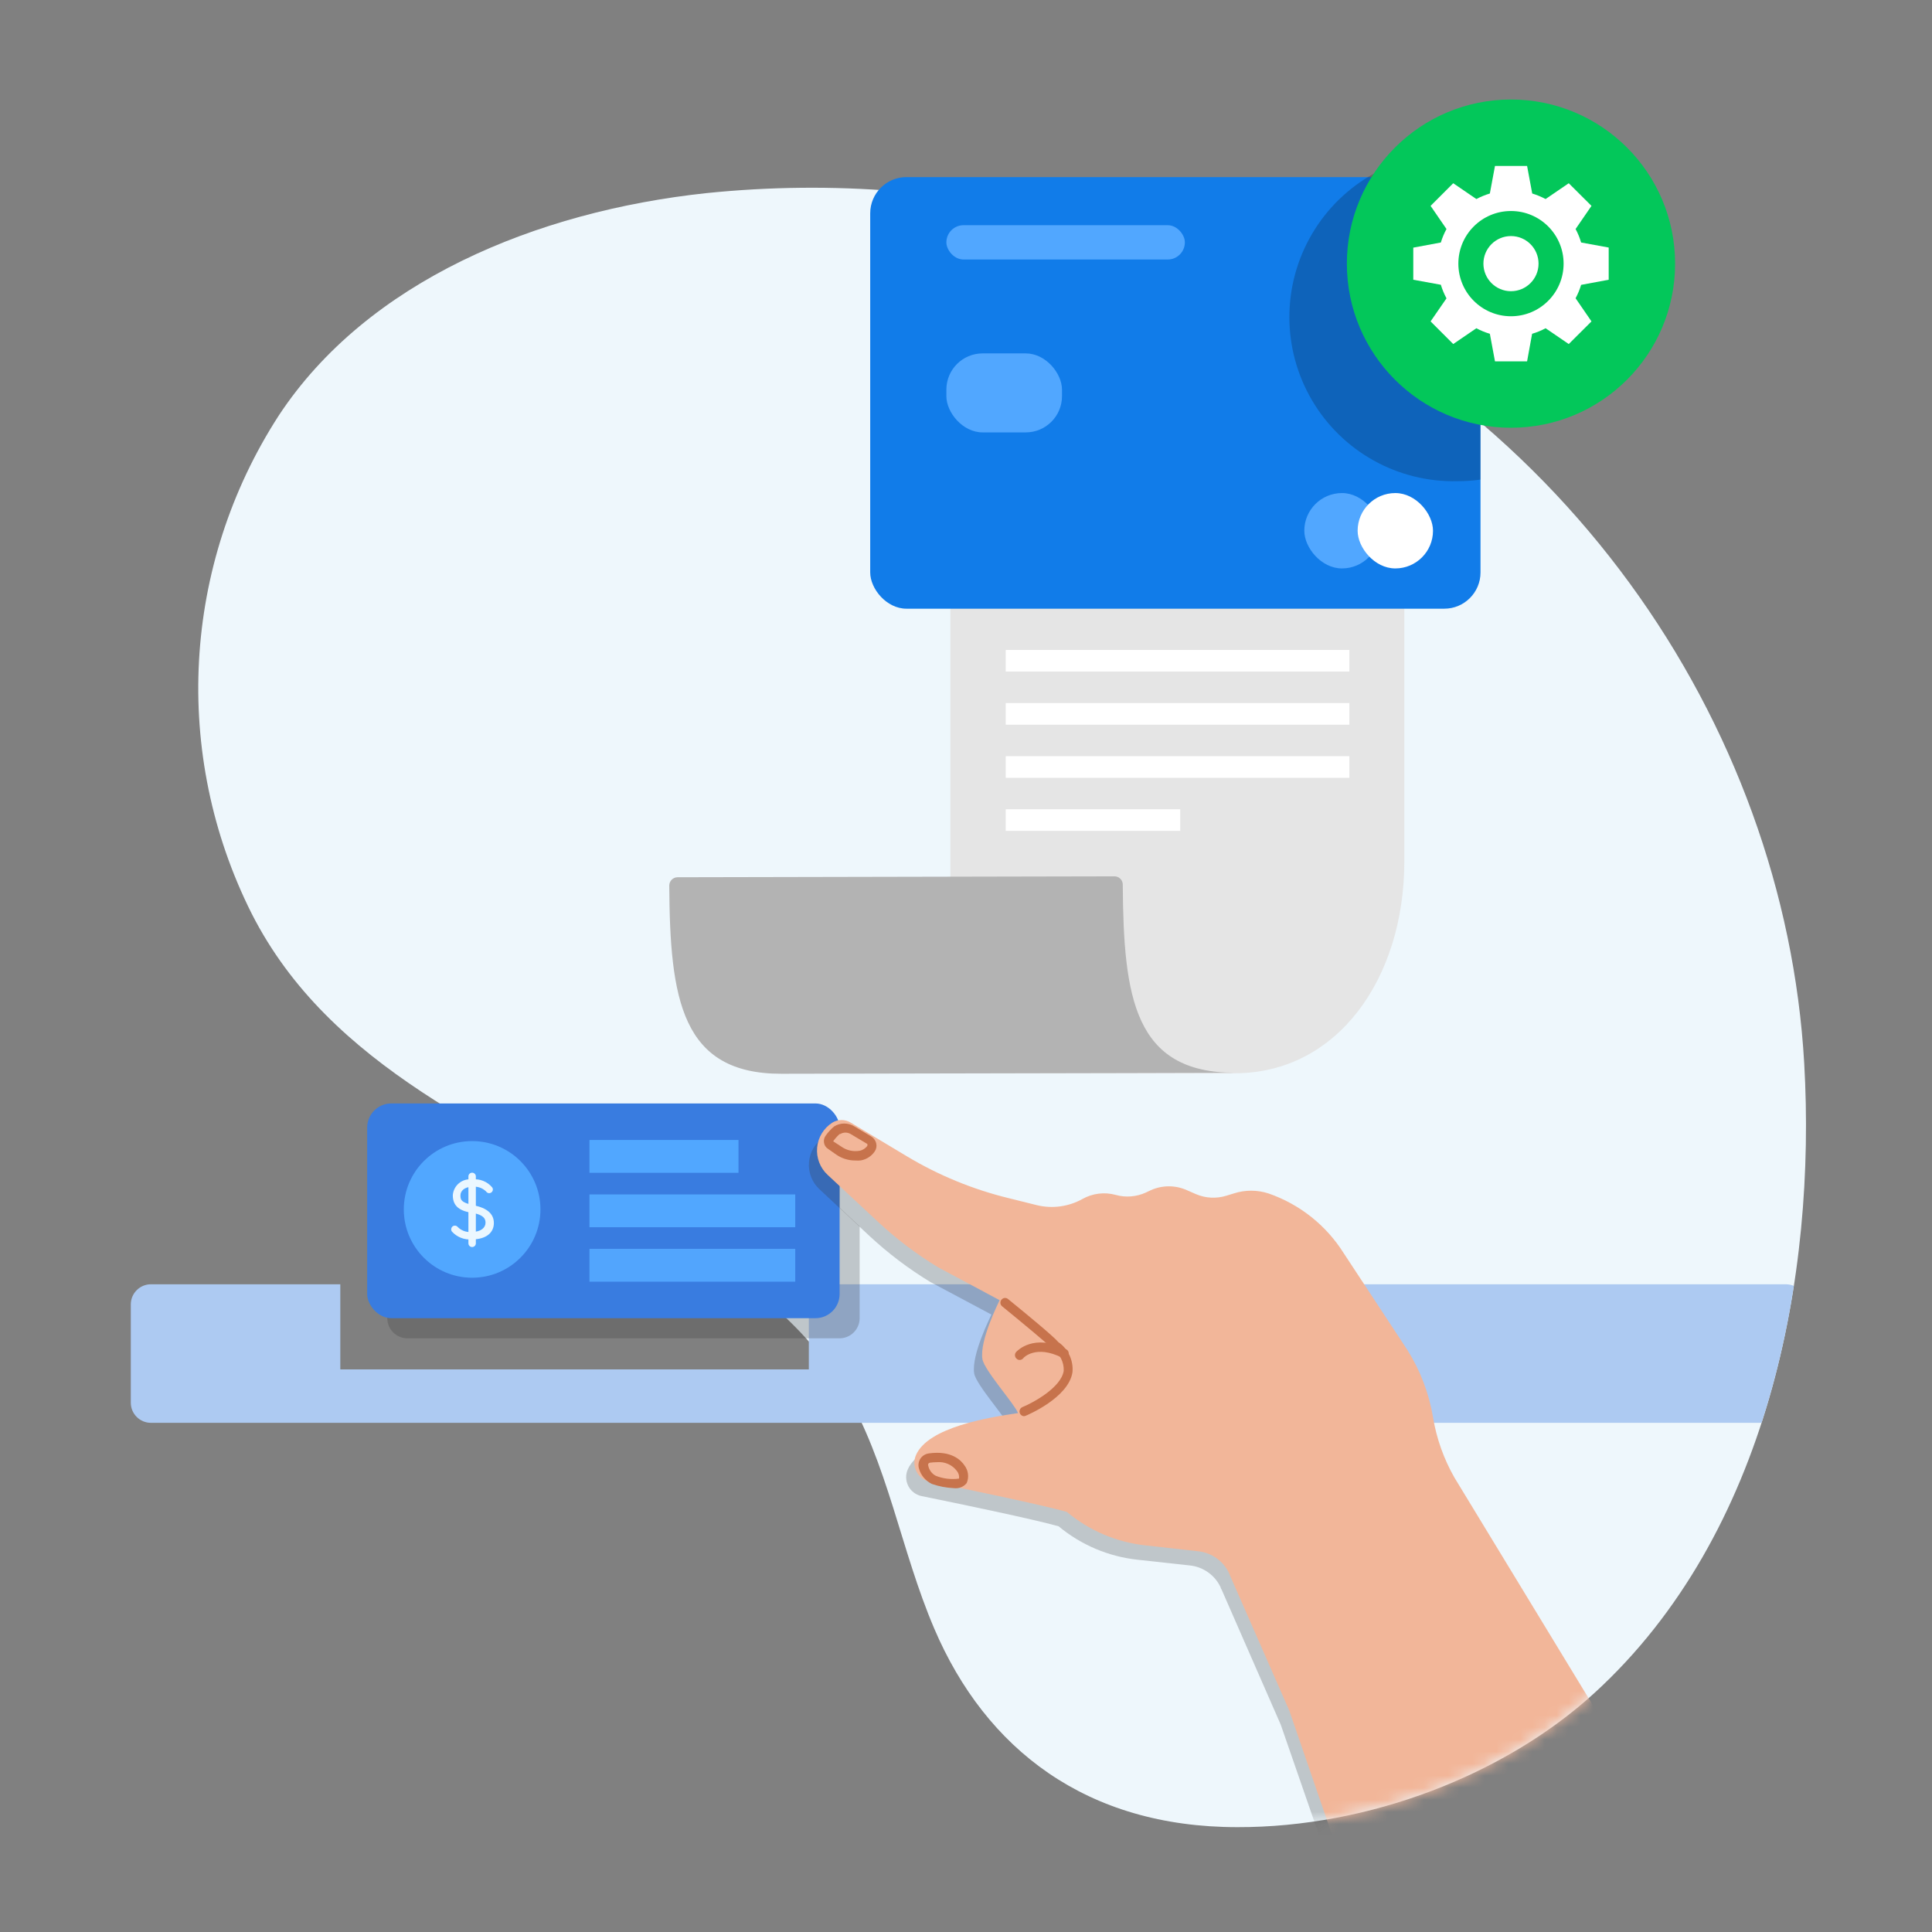 <svg xmlns="http://www.w3.org/2000/svg" xmlns:xlink="http://www.w3.org/1999/xlink" width="160" height="160" viewBox="0 0 160 160">
    <rect x="0" y="0" width="160" height="160" fill="#808080" stroke="none"/>
    <defs>
        <path id="dyt81ogh0a" d="M57.79.286c8.543.63 16.958 2.447 25 5.4 30.025 11.267 48.591 38.658 50.208 66.817 1.008 17.591-2.95 38.966-17.367 52.15-7.45 6.808-18.716 11.141-29.575 11.117-12.5 0-20.833-6.45-25.1-16.434-2.8-6.542-3.808-13.65-7.5-19.892-3.516-5.875-9.883-10.416-16.133-13.95-12.733-7.183-26.425-12.625-32.908-25.4-6.607-13.17-5.751-28.852 2.25-41.225C13.998 7.736 27.998 1.953 42.09.444c5.217-.533 10.472-.586 15.7-.158z"/>
    </defs>
    <g fill="none" fill-rule="evenodd">
        <g>
            <g>
                <g>
                    <g transform="translate(-995, -4555) translate(0, 4032) translate(260, 375) translate(735, 148)">
                        <path fill-rule="nonzero" d="M5 5H155V155H5z"/>
                        <path fill="#EEF7FC" fill-rule="nonzero" d="M74.208 15.833c8.544.63 16.959 2.447 25 5.4C129.233 32.5 147.8 59.892 149.417 88.05c1.008 17.592-2.95 38.967-17.367 52.15-7.45 6.808-18.717 11.142-29.575 11.117-12.5 0-20.833-6.45-25.1-16.434-2.8-6.541-3.808-13.65-7.5-19.891-3.517-5.875-9.883-10.417-16.133-13.95-12.734-7.184-26.425-12.625-32.909-25.4-6.606-13.17-5.75-28.853 2.25-41.225C30.417 23.283 44.417 17.5 58.508 15.992c5.218-.534 10.473-.587 15.7-.159z"/>
                        <path fill="#E5E5E5" fill-rule="nonzero" d="M102.258 88.883c8.5 0 14.042-7.858 14.042-17.55V24.808L87.967 32.75c-8.5 0-9.259 7.867-9.259 17.558v38.575h23.55z"/>
                        <rect width="50.542" height="35.742" x="72.067" y="14.667" fill="#117CE9" fill-rule="nonzero" rx="3"/>
                        <rect width="19.75" height="2.842" x="78.375" y="18.65" fill="#51A7FF" fill-rule="nonzero" rx="1.421"/>
                        <rect width="6.242" height="6.242" x="108.017" y="40.833" fill="#51A7FF" fill-rule="nonzero" rx="3.121"/>
                        <rect width="9.575" height="6.542" x="78.375" y="29.267" fill="#51A7FF" fill-rule="nonzero" rx="3"/>
                        <rect width="6.242" height="6.242" x="112.433" y="40.833" fill="#FFF" fill-rule="nonzero" rx="3.121"/>
                        <path fill="#B3B3B3" fill-rule="nonzero" d="M102.275 88.842c-8.333 0-9.233-6.209-9.292-15.592-.004-.374-.309-.675-.683-.675l-36.192.075c-.378.005-.683.313-.683.692.058 9.375.992 15.6 9.3 15.583l28.333-.058 9.217-.025z"/>
                        <path fill="#FFF" fill-rule="nonzero" d="M83.292 53.825H111.75V55.617H83.292zM83.292 58.225H111.75V60.017H83.292zM83.292 62.625H111.75V64.417H83.292zM83.292 67.017H97.742V68.809H83.292z"/>
                        <g fill="#000" fill-rule="nonzero" opacity=".2">
                            <path d="M15.942 27.217c-.63.09-1.265.135-1.9.133-4.935.122-9.548-2.44-12.051-6.695-2.503-4.254-2.503-9.531 0-13.785C4.494 2.615 9.107.053 14.04.175c.636-.002 1.271.043 1.9.133" transform="translate(106.667, 12.5)"/>
                        </g>
                        <circle cx="125.133" cy="21.833" r="13.592" fill="#03C75A" fill-rule="nonzero"/>
                        <path fill="#FFF" fill-rule="nonzero" d="M130.942 20.083c-.113-.387-.267-.761-.459-1.116l1.317-1.917-1.883-1.875L128 16.483c-.354-.186-.725-.34-1.108-.458l-.425-2.283h-2.659l-.425 2.283c-.386.117-.76.27-1.116.458l-1.917-1.308-1.875 1.875 1.317 1.917c-.195.354-.351.729-.467 1.116l-2.283.425v2.659l2.283.416c.117.39.274.767.467 1.125l-1.317 1.909 1.875 1.875 1.917-1.309c.355.192.729.346 1.116.459l.425 2.283h2.659l.416-2.283c.388-.113.762-.267 1.117-.459l1.917 1.309 1.883-1.875-1.317-1.917c.19-.353.344-.724.459-1.108l2.283-.425V20.5l-2.283-.417z"/>
                        <circle cx="125.133" cy="21.833" r="4.358" fill="#03C75A" fill-rule="nonzero"/>
                        <circle cx="125.133" cy="21.833" r="2.283" fill="#FFF" fill-rule="nonzero"/>
                        <path fill="#ADCAF2" fill-rule="nonzero" d="M147.9 106.358H66.983v7.05h-38.8v-7.05H12.5c-.92 0-1.667.747-1.667 1.667v8.142c0 .92.747 1.666 1.667 1.666h133.383c1.196-3.702 2.09-7.495 2.675-11.341-.208-.088-.432-.133-.658-.134z"/>
                        <g fill="#333" fill-rule="nonzero" opacity=".25">
                            <path d="M37.858.55V7.5l1.667 1.558v7.609c0 .92-.746 1.666-1.667 1.666H2.075c-.92 0-1.667-.746-1.667-1.666V2.217c0-.92.747-1.667 1.667-1.667h35.783" transform="translate(31.667, 92.5)"/>
                        </g>
                        <rect width="39.125" height="17.783" x="30.408" y="91.383" fill="#397CE0" fill-rule="nonzero" rx="2"/>
                        <circle cx="39.1" cy="100.158" r="5.658" fill="#51A7FF" fill-rule="nonzero"/>
                        <path fill="#EBF7FF" fill-rule="nonzero" d="M39.083 102.642c-.628.054-1.245-.19-1.666-.659-.09-.14-.058-.325.075-.425.136-.096.324-.067.425.067.306.3.731.447 1.158.4.783 0 1.133-.375 1.133-.758 0-.2 0-.659-1.158-.834-1.158-.175-1.55-.683-1.55-1.45.027-.39.214-.753.517-1 .303-.248.695-.36 1.083-.308.633-.075 1.26.176 1.667.667.092.14.053.328-.088.42-.14.093-.329.053-.42-.087-.3-.296-.716-.44-1.134-.392-.683 0-.992.367-.992.7 0 .334 0 .609 1.1.834 1.1.225 1.667.7 1.667 1.475 0 .775-.617 1.35-1.817 1.35z"/>
                        <path fill="#EBF7FF" fill-rule="nonzero" d="M39.1 103.275c-.17 0-.308-.138-.308-.308v-5.542c0-.17.138-.308.308-.308.17 0 .308.138.308.308v5.542c0 .17-.138.308-.308.308z"/>
                        <path fill="#51A7FF" fill-rule="nonzero" d="M48.817 94.408H61.159V97.125H48.817zM48.817 98.917H65.859V101.634H48.817z"/>
                        <path fill="#52A5FD" fill-rule="nonzero" d="M48.817 103.425H65.859V106.142H48.817z"/>
                        <g transform="translate(16.419, 15.547)">
                            <mask id="bg0m7yve5b" fill="#fff">
                                <use xlink:href="#dyt81ogh0a"/>
                            </mask>
                            <g mask="url(#bg0m7yve5b)">
                                <g>
                                    <g opacity=".25">
                                        <path fill="#333" fill-rule="nonzero" d="M69.375 57.792L64.7 49.208l-11.592-19.05c-.877-1.55-1.478-3.243-1.775-5-.328-1.974-1.045-3.863-2.108-5.558l-5.292-8.025c-1.448-2.314-3.65-4.06-6.233-4.942-.926-.304-1.924-.304-2.85 0l-.633.2c-.823.253-1.71.206-2.5-.133l-.834-.342c-.939-.416-2.01-.416-2.95 0l-.425.192c-.782.363-1.67.434-2.5.2-.928-.257-1.92-.134-2.758.342-1.148.64-2.496.825-3.775.516L16.1 7.025c-2.95-.727-5.776-1.89-8.383-3.45L3.108.833C2.64.546 2.051.546 1.583.833.87 1.29.406 2.051.33 2.896c-.076.844.242 1.676.863 2.254l4.166 3.892c1.536 1.425 3.211 2.692 5 3.783l5.075 2.708c-.1.259-1.666 3.334-1.425 4.875.167.95 2.659 3.7 2.959 4.484-2.5.358-7.434 1.166-8.45 3.45-.2.443-.187.954.035 1.387.222.433.63.741 1.106.838 3.15.641 9.167 1.891 11.342 2.5 1.849 1.538 4.11 2.5 6.5 2.766l4.342.475c1.117.107 2.095.794 2.575 1.809 0 .066.058.141.091.208L39.4 49.5l6.525 18.833 24.083-5.408-.633-5.133z" transform="translate(50.248, 76.953) translate(0, 0.833)"/>
                                    </g>
                                    <path fill="#F2B699" fill-rule="nonzero" d="M70.042 57.5l-4.675-8.583-11.584-19.05c-.884-1.548-1.485-3.241-1.775-5-.331-1.975-1.05-3.864-2.116-5.559l-5.284-8.033c-1.453-2.31-3.653-4.053-6.233-4.942-.93-.3-1.93-.3-2.858 0l-.625.192c-.822.254-1.708.21-2.5-.125l-.784-.342c-.939-.416-2.01-.416-2.95 0l-.425.2c-.783.36-1.669.432-2.5.2-.924-.256-1.913-.136-2.75.334-1.148.64-2.496.825-3.775.516l-2.375-.591c-2.951-.724-5.777-1.887-8.383-3.45L3.792.475c-.47-.292-1.064-.292-1.534 0-.714.457-1.177 1.218-1.254 2.062-.076.845.242 1.677.863 2.255l4.166 3.883c1.532 1.43 3.207 2.699 5 3.783l5.084 2.717c-.109.25-1.667 3.333-1.425 4.875.158.942 2.65 3.7 2.95 4.475-2.5.367-7.425 1.175-8.442 3.458-.2.444-.187.955.035 1.388.223.433.63.74 1.107.837 3.15.642 9.166 1.892 11.341 2.5 1.85 1.55 4.118 2.516 6.517 2.775l4.342.484c1.116.11 2.092.796 2.575 1.808.031.068.059.137.083.208l4.908 11.184 6.484 18.85 24.083-5.4-.633-5.117z" transform="translate(50.248, 76.953)"/>
                                    <path fill="#C7734C" fill-rule="nonzero" d="M4.167 3.608c-.566.003-1.119-.169-1.584-.491l-.7-.492c-.166-.11-.278-.286-.308-.483-.038-.201.007-.409.125-.575.202-.293.443-.556.717-.784.51-.316 1.156-.316 1.666 0l1.4.834c.213.129.364.34.417.583.052.231.004.474-.133.667-.267.387-.679.651-1.142.733-.152.017-.306.02-.458.008zm-1.3-2.191c-.2.179-.38.38-.534.6l.7.458c.435.3.971.417 1.492.325.26-.05.49-.2.642-.417v-.141l-1.4-.834c-.258-.149-.576-.149-.834 0l-.066.009zM18.142 24.783c-.183-.007-.336-.14-.37-.318-.033-.18.061-.358.228-.432.875-.358 3.2-1.608 3.425-3 .036-.724-.316-1.413-.925-1.808l-.075-.083c-.175-.217-2.25-1.95-4.1-3.459-.081-.065-.133-.16-.142-.264-.01-.104.024-.207.092-.286.064-.08.158-.132.26-.141.103-.01.204.024.282.091 1.425 1.159 3.775 3.092 4.166 3.567.813.56 1.26 1.517 1.167 2.5-.333 2.117-3.75 3.55-3.9 3.608l-.108.025z" transform="translate(50.248, 76.953)"/>
                                    <path fill="#C7734C" fill-rule="nonzero" d="M17.733 20.125c-.09-.013-.172-.058-.233-.125-.15-.152-.15-.398 0-.55.058-.058 1.45-1.567 4.125-.208.092.044.163.124.195.221.033.098.026.204-.02.295-.1.19-.331.267-.525.175-2.15-1.083-3.183 0-3.192.042-.083.107-.215.164-.35.15zM12.333 30.742c-.625-.027-1.242-.145-1.833-.35-.525-.257-.914-.728-1.067-1.292-.075-.268-.032-.556.117-.792.157-.24.409-.4.692-.441 1.891-.275 2.7.591 2.958.983.325.418.399.98.192 1.467-.253.319-.656.48-1.059.425zm-1.4-2.15c-.195.002-.39.016-.583.041-.058.01-.11.043-.142.092-.022.05-.022.108 0 .158.07.357.297.663.617.834.613.244 1.28.324 1.933.233.029-.223-.034-.449-.175-.625-.385-.514-1.01-.792-1.65-.733z" transform="translate(50.248, 76.953)"/>
                                </g>
                            </g>
                        </g>
                    </g>
                </g>
            </g>
        </g>
    </g>
</svg>
